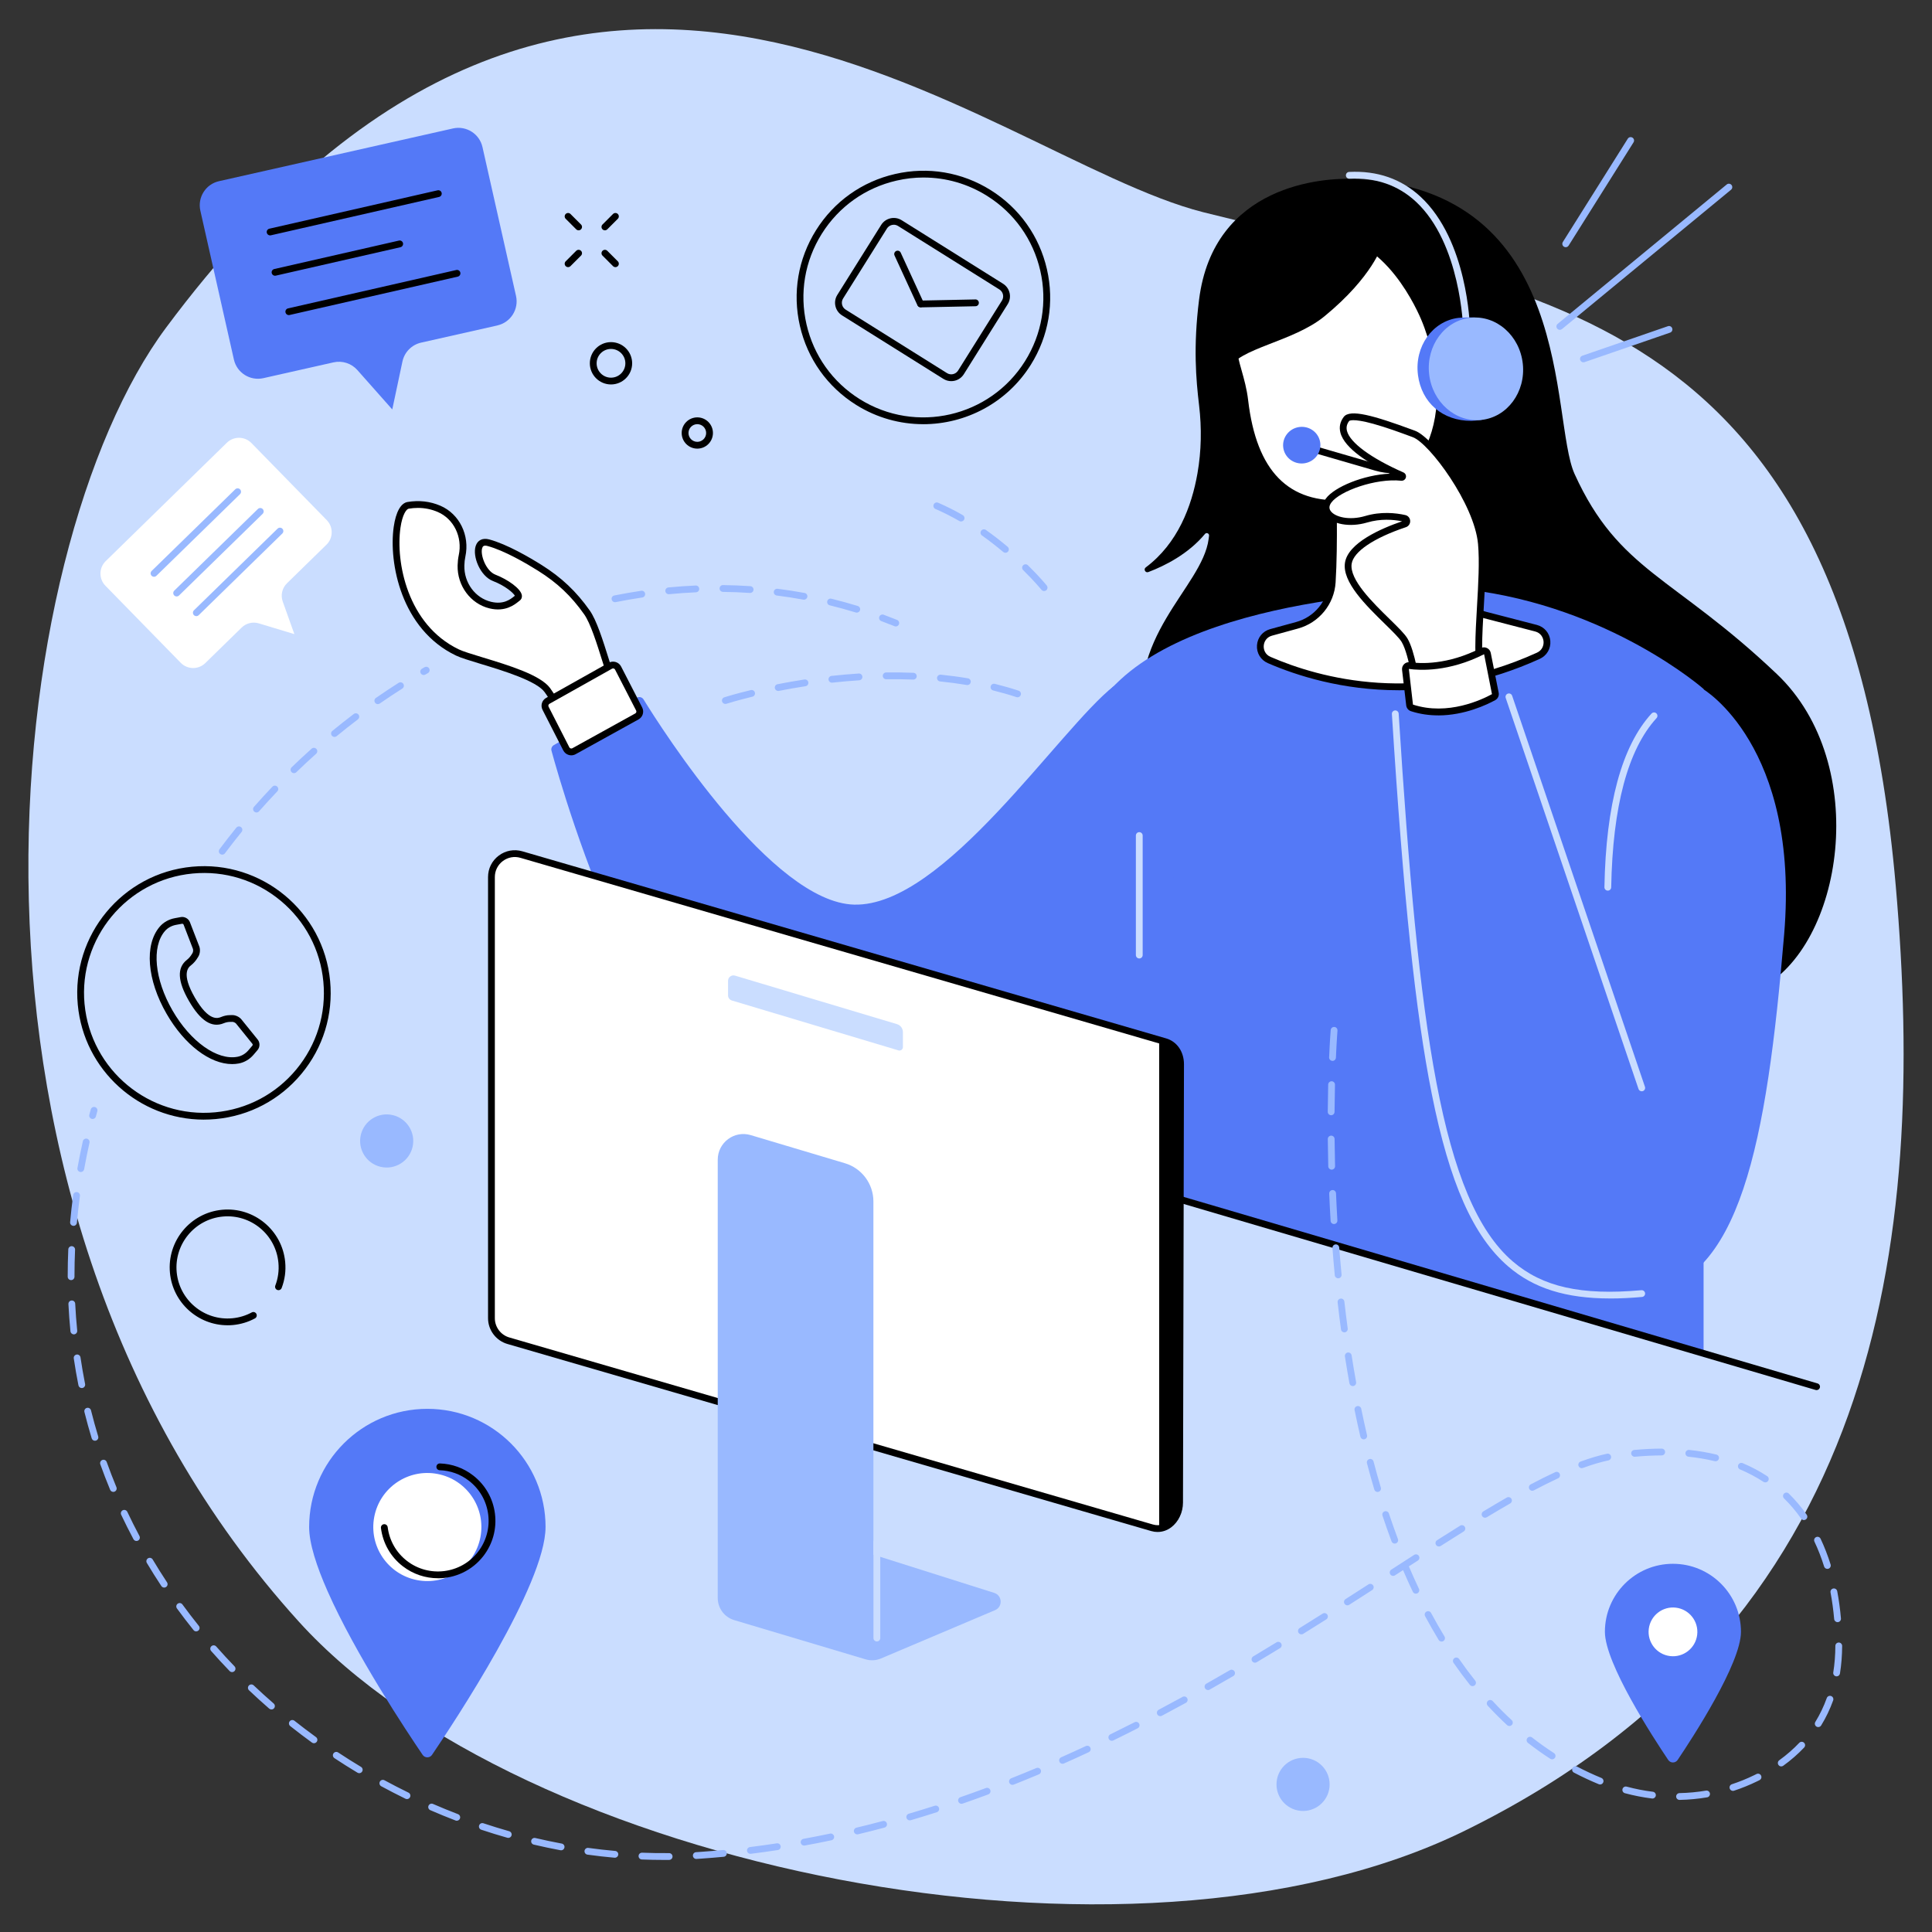 <svg xmlns="http://www.w3.org/2000/svg" id="a" viewBox="0 0 1080 1080"><rect x="0" y="0" width="1080" height="1080" fill="#333333" stroke="none"/><defs><style>.c{fill:#99b9ff;}.c,.d,.e,.f,.g{stroke-width:0px;}.d{fill:#000;}.e{fill:#caddff;}.f{fill:#5479f7;}.g{fill:#fff;}</style></defs><g id="b"><path class="e" d="M818.83,1023.39c-187.16,91.86-527.83,19.88-651.73-116.82C-44.84,672.73,1.21,306.34,92.76,183.26c232.94-313.18,457.8-95.52,579.86-64.63,180.07,45.57,358.33,46.55,387.13,376.7,17.35,198.85-7.98,413.71-240.92,528.05Z"></path><path class="d" d="M993.22,376.75c-57.74-54.86-88.26-57.33-113.01-111.77-13.91-30.6,1.24-160.03-123.74-164.98-16.12-.64-78.09,2.75-86.2,67.64-3.27,26.15-1.71,44.33.03,58.99,1.5,12.64,1.28,25.44-.91,37.97-3.23,18.47-11.04,39.22-28.91,52.59-1.39,1.04-.19,3.21,1.43,2.6,9.28-3.52,22.34-10.08,31.68-21.31.83-1,2.44-.29,2.28.99-.07.6-.15,1.2-.23,1.81-3.6,27.43-47.84,54.86-35.47,108.06,12.37,53.21,296.14,167.04,343.16,143.53,47.02-23.51,63.09-125.58,9.9-176.12Z"></path><path class="f" d="M952.31,385.12s-52.4-46.11-132.05-55.55c0,0-138.34-1.05-193.88,50.3-55.55,51.35-89.08,166.63-85.94,252.57l411.87,124.71v-372.05Z"></path><path class="f" d="M783.06,398.22s33.01,8.38,57.12-9.43l64.98,192.84s-31.99-182.48,46.61-196.62c0,0,54.44,31.55,45.58,137.35-9.75,116.3-24.59,196.04-79.61,200.76-55.02,4.72-120-16.24-134.67-324.89Z"></path><path class="f" d="M309.6,416.51l46.38-26.48c1.31-.75,2.98-.33,3.77.96,10.05,16.31,71.82,113.49,117.71,114.7,50.09,1.32,114.44-98.01,145.27-122.24l41.03,132.29s-77.4,108.81-217.39,114.14c-77.76,2.96-132.05-188.05-138.08-210.21-.34-1.23.21-2.53,1.32-3.16Z"></path><path class="e" d="M900.14,725.85c-24.88,0-42.85-5.71-56.97-17.84-19.63-16.85-32.82-46.58-42.78-96.4-9.15-45.78-15.82-109.32-22.31-212.47-.07-1.05.73-1.95,1.78-2.01,1.03-.06,1.95.73,2.01,1.78,11.09,176.32,24,272.1,63.77,306.23,16.66,14.3,38.16,19.11,71.92,16.09,1.02-.09,1.97.68,2.06,1.72.09,1.04-.68,1.97-1.72,2.06-6.28.56-12.19.85-17.75.85Z"></path><path class="e" d="M917.74,610.04c-.79,0-1.53-.5-1.8-1.29l-74.24-218.6c-.34-.99.19-2.07,1.19-2.41.99-.34,2.07.19,2.41,1.19l74.24,218.6c.34.99-.19,2.07-1.19,2.41-.2.07-.41.1-.61.1Z"></path><path class="e" d="M898.78,497.87s-.02,0-.04,0c-1.05-.02-1.88-.88-1.86-1.93.84-46.23,9.71-78.89,26.34-97.07.71-.77,1.91-.83,2.68-.12.77.71.83,1.91.12,2.68-15.99,17.48-24.52,49.3-25.35,94.58-.02,1.04-.87,1.86-1.9,1.86Z"></path><path class="e" d="M636.86,535.79c-1.05,0-1.9-.85-1.9-1.9v-66.82c0-1.05.85-1.9,1.9-1.9s1.9.85,1.9,1.9v66.82c0,1.05-.85,1.9-1.9,1.9Z"></path><path class="g" d="M744.92,264.98s1.31,36.28-.2,60.48c-.71,11.4-8.65,21.06-19.67,24.08l-14.49,3.97c-7.47,2.05-8.2,12.34-1.1,15.42,28.01,12.16,84.3,27.71,150.46-2.35,7.06-3.21,6.23-13.48-1.28-15.42l-28.53-7.4c-10.6-2.75-18.47-11.67-19.87-22.53l-10.88-84.31-54.44,28.05Z"></path><path class="d" d="M781.88,385.85c-31.52,0-57.11-8.19-73.17-15.17-3.98-1.73-6.36-5.65-6.05-9.98.31-4.33,3.21-7.87,7.4-9.02l14.49-3.97c10.27-2.82,17.62-11.81,18.28-22.37,1.49-23.83.21-59.93.2-60.29l-.04-1.2,57.92-29.84,11.22,86.99c1.31,10.15,8.56,18.37,18.46,20.94l28.53,7.4c4.19,1.09,7.14,4.57,7.51,8.88.38,4.34-1.95,8.31-5.93,10.11-28.58,12.98-55.35,17.53-78.83,17.53ZM746.86,266.12c.21,6.51,1.1,37.93-.25,59.46-.76,12.18-9.23,22.55-21.06,25.79l-14.49,3.97c-3.17.87-4.47,3.48-4.62,5.63-.15,2.15.76,4.91,3.78,6.22,27.45,11.92,83.3,27.48,148.92-2.33,3.02-1.37,3.9-4.17,3.71-6.33-.19-2.13-1.51-4.7-4.68-5.53l-28.53-7.4c-11.42-2.96-19.77-12.43-21.28-24.13l-10.53-81.62-50.97,26.26Z"></path><path class="g" d="M706.76,147c-11.5,12.17-17.46,28.54-17.42,45.28.02,9.51,4.99,18.7,6.51,31.66,3.92,33.41,18.08,60.1,56.75,57.47,0,0,46.43-2.52,52.1-52.31,0,0,2.72-25.09-8.62-51.56-7.62-17.77-29.19-53.69-62.59-46.12-11.48,2.6-20.21,8.7-26.72,15.59Z"></path><path class="d" d="M747.47,283.49c-30.89,0-48.9-19.93-53.52-59.33-.7-5.97-2.13-11.06-3.52-15.98-1.54-5.46-2.99-10.62-3-15.9-.04-17.76,6.33-34.31,17.94-46.59,7.87-8.33,17.19-13.76,27.68-16.13,38.63-8.75,60.72,37.81,64.76,47.23,11.41,26.62,8.88,51.47,8.77,52.52-5.79,50.8-53.4,53.97-53.89,54-1.78.12-3.52.18-5.22.18ZM708.13,148.31c-10.94,11.57-16.94,27.19-16.9,43.97.01,4.76,1.33,9.45,2.86,14.88,1.36,4.83,2.9,10.29,3.63,16.56,4.66,39.73,22.56,57.98,54.73,55.8,1.85-.1,44.92-3.07,50.34-50.63.02-.23,2.52-24.93-8.48-50.6-3.83-8.94-24.74-53.09-60.43-45.02-9.74,2.21-18.41,7.27-25.76,15.04Z"></path><path class="d" d="M772.55,137.09s-4.95,17.37-32.14,39.7c-17.65,14.5-48.38,17.8-53.57,29.62,0,0-18.91-71.85,42.23-80.04,61.13-8.19,43.49,10.71,43.49,10.71Z"></path><path class="d" d="M1015.49,777.08c-.18,0-.36-.03-.54-.08l-369.97-108.89c-1.01-.3-1.58-1.35-1.29-2.36.3-1.01,1.36-1.58,2.36-1.29l369.97,108.89c1.01.3,1.58,1.35,1.29,2.36-.24.83-1,1.36-1.82,1.36Z"></path><path class="g" d="M346.73,392.29c-6.41-13.92-12.12-40.78-18.63-50-6.51-9.23-14.16-17.23-26.33-24.87-6.24-3.92-19-11.44-28.78-14.05-9.78-2.62-5.5,16.26,3.27,19.64,8.77,3.38,15.52,9.56,13.12,11.22-1.67,1.15-6.31,6.17-15.26,4.03-10.03-2.41-16.67-11.85-16.42-22.16.04-1.78.22-3.6.6-5.36,2.31-10.76-2.75-21.95-12.86-26.29-4.78-2.06-10.53-3.09-17.28-1.97-10.69,1.77-13.25,62.62,27.51,82.23,8.44,4.06,43.17,11.2,50.32,21.06,7.15,9.86,12.29,23.78,12.29,23.78l28.45-17.26Z"></path><path class="d" d="M317.29,412.37l-.8-2.16c-.05-.14-5.14-13.8-12.05-23.32-4.59-6.32-23.33-12.01-35.73-15.77-6.23-1.89-11.16-3.39-13.87-4.69-30.7-14.76-37.6-51.93-34.75-71.9,1.19-8.34,3.95-13.29,7.75-13.92,6.45-1.07,12.62-.36,18.34,2.1,10.65,4.58,16.52,16.54,13.96,28.44-.33,1.52-.52,3.21-.56,5.01-.23,9.61,6.06,18.13,14.96,20.26,6.95,1.67,10.81-1.42,12.88-3.08.14-.12.28-.22.4-.32-.82-1.53-5.26-5.53-12.27-8.23-7.06-2.72-11.56-13.69-9.64-19.59,1.06-3.27,3.89-4.63,7.55-3.66,9.92,2.65,22.61,10.09,29.29,14.28,11.12,6.98,19.4,14.8,26.87,25.38,3.89,5.51,7.3,16.38,10.91,27.89,2.55,8.14,5.19,16.55,7.89,22.41l.71,1.54-31.87,19.33ZM233.58,283.93c-1.68,0-3.39.14-5.12.43-1.27.21-3.54,3.23-4.61,10.71-2.7,18.9,3.76,54.05,32.63,67.94,2.45,1.18,7.49,2.71,13.33,4.48,14.42,4.38,32.37,9.82,37.71,17.18,5.62,7.75,9.95,17.76,11.7,22.1l25.09-15.22c-2.55-5.93-5-13.74-7.38-21.32-3.36-10.72-6.84-21.81-10.39-26.84-7.26-10.28-14.97-17.57-25.78-24.35-6.5-4.08-18.81-11.3-28.26-13.83-2.19-.59-2.67.29-2.95,1.16-1.22,3.73,2.11,12.83,7.39,14.87,6.76,2.61,14.34,7.8,14.8,11.65.14,1.18-.33,2.24-1.28,2.9-.18.12-.39.29-.64.5-2.21,1.77-7.39,5.91-16.14,3.81-10.63-2.55-18.15-12.67-17.87-24.05.05-2.04.27-3.96.64-5.71,2.18-10.13-2.77-20.28-11.75-24.15-3.52-1.51-7.24-2.27-11.11-2.27Z"></path><path class="g" d="M306.23,391.78l34.96-19.62c1.55-.87,3.51-.28,4.32,1.3l11.77,22.87c.77,1.51.21,3.35-1.27,4.17l-35.14,19.44c-1.55.86-3.5.26-4.3-1.32l-11.59-22.69c-.77-1.5-.21-3.33,1.26-4.16Z"></path><path class="d" d="M319.36,422.23c-.49,0-.99-.07-1.48-.22-1.32-.4-2.38-1.3-3.01-2.52l-11.59-22.69c-1.23-2.42-.35-5.35,2.02-6.68l34.96-19.62c1.2-.68,2.59-.83,3.91-.43,1.32.4,2.39,1.29,3.03,2.52l11.77,22.87c1.25,2.43.36,5.38-2.04,6.7l-35.14,19.44c-.76.42-1.59.63-2.43.63ZM342.72,373.65c-.21,0-.41.05-.6.16l-34.96,19.62c-.58.33-.8,1.04-.49,1.63l11.59,22.69c.15.3.41.52.74.62.32.1.66.06.96-.1l35.14-19.44c.59-.32.81-1.05.5-1.64l-11.77-22.87c-.15-.3-.42-.52-.74-.62-.12-.04-.24-.05-.36-.05Z"></path><path class="d" d="M779.69,264.63c-3.66,0-7.38-.51-11.06-1.58l-37.58-10.9,1.06-3.65,37.58,10.9c16.77,4.86,34.44-3.02,42.01-18.76l7.67-15.93,3.42,1.65-7.67,15.93c-6.72,13.96-20.61,22.34-35.43,22.34Z"></path><path class="e" d="M819.81,185.62c-1.03,0-1.87-.82-1.9-1.86,0-.47-1.32-47.65-26.36-70.97-9.97-9.28-22.49-13.62-37.19-12.89-1.08.07-1.94-.76-1.99-1.8-.05-1.05.76-1.94,1.8-1.99,15.78-.79,29.23,3.9,39.98,13.91,26.22,24.42,27.51,71.66,27.56,73.66.02,1.05-.81,1.92-1.86,1.94-.01,0-.03,0-.04,0Z"></path><path class="f" d="M717.34,250.16c-.71-5.61,3.35-10.75,9.06-11.47,5.71-.72,10.92,3.24,11.63,8.85.71,5.61-3.35,10.75-9.06,11.47-5.71.72-10.92-3.24-11.63-8.85Z"></path><path class="f" d="M792.64,209.51c-1.99-15.74,8.09-29.98,22.52-31.8,1.58-.2,7.45-.35,8.99-.25,12.52.84,18.97,11.42,20.74,25.44,1.91,15.11-3.85,29.23-17.36,31.92-.56.11-4.56.43-5.14.43-15.81.05-27.77-10-29.76-25.74Z"></path><ellipse class="c" cx="825.07" cy="206.2" rx="26.34" ry="28.72" transform="translate(-17.22 88.68) rotate(-6.09)"></ellipse><path class="g" d="M752.67,234.21c3.43-4.52,27.77,4.72,37.73,8.38,9.96,3.67,35.63,38.25,37.73,61.31,2.1,23.06-4.72,61.83.52,75.46,0,0-12.58,11.53-36.16,8.38,0,0-2.62-22.01-7.34-29.87-4.72-7.86-33.54-28.82-31.44-42.97,1.59-10.73,21.88-18.75,31.58-22,1.56-.52,1.46-2.78-.15-3.14-4.97-1.12-12.94-2.02-21.48.51-14.15,4.19-26.72-2.62-20.96-10.48,5.17-7.05,25.96-14.53,40.77-12.96.61.06.83-.76.27-1-11.53-5.08-40.38-19.38-31.09-31.63Z"></path><path class="d" d="M800.57,390.19c-2.61,0-5.39-.17-8.33-.57l-1.46-.19-.17-1.46c-.03-.22-2.63-21.69-7.08-29.12-1.33-2.22-5.05-5.86-9.36-10.08-10.66-10.43-23.92-23.41-22.33-34.15,1.66-11.17,20.3-19.23,31.94-23.21-4.91-.99-12.01-1.56-19.56.68-9.65,2.86-19.74,1.03-23.47-4.26-1.95-2.78-1.8-6.12.44-9.16,4.72-6.44,21.12-13.25,35.76-13.9-11.22-5.47-25.33-13.96-27.65-22.91-.81-3.14-.19-6.1,1.86-8.8,3.46-4.57,16.8-.78,38.65,7.29l1.25.46c10.25,3.78,36.78,38.95,38.96,62.92.91,10.06.16,23-.57,35.51-.92,15.76-1.87,32.05.97,39.43l.46,1.21-.95.87c-.47.43-10.54,9.43-29.36,9.43ZM794.19,386.04c18.05,1.97,29.07-4.97,32.23-7.32-2.58-8.47-1.7-23.66-.77-39.69.72-12.38,1.47-25.17.58-34.95-2.03-22.31-27.17-56.26-36.49-59.7l-1.25-.46c-5.39-1.99-13.52-5-20.83-7.01-11.98-3.3-13.47-1.57-13.48-1.55-1.33,1.75-1.72,3.57-1.21,5.55,1.7,6.57,13.49,15.24,31.55,23.19,1.11.49,1.68,1.68,1.37,2.84-.31,1.16-1.41,1.91-2.61,1.79-14.12-1.5-34.29,5.72-39.04,12.19-1.28,1.74-1.41,3.29-.39,4.73,2.38,3.39,10.44,5.43,19.28,2.81,8.84-2.62,17.08-1.74,22.43-.54,1.56.35,2.66,1.66,2.74,3.25.08,1.61-.89,3.03-2.41,3.54-17.97,6.01-29.3,13.67-30.31,20.48-1.31,8.82,11.72,21.57,21.23,30.88,4.68,4.58,8.38,8.2,9.96,10.84,4.19,6.99,6.72,23.98,7.4,29.14Z"></path><path class="g" d="M787.88,372.07c5.94.83,21.71,1.68,40.78-8.1,1.16-.6,2.57.1,2.82,1.38l4.43,22.24c.17.85-.22,1.7-.98,2.12-5.14,2.83-25.25,12.66-45.62,6.06-.73-.24-1.25-.89-1.34-1.66l-2.32-19.84c-.15-1.29.95-2.37,2.23-2.19Z"></path><path class="d" d="M803.93,399.9c-4.9,0-10.04-.66-15.21-2.34-1.43-.46-2.46-1.74-2.64-3.24l-2.32-19.84c-.14-1.2.28-2.38,1.14-3.22.86-.84,2.04-1.23,3.24-1.06,5.73.8,21.06,1.63,39.65-7.91,1.09-.56,2.34-.57,3.43-.04,1.11.53,1.88,1.53,2.12,2.74l4.43,22.24c.33,1.67-.44,3.33-1.92,4.15-4.34,2.39-17,8.54-31.91,8.54ZM787.6,373.94s-.03,0-.04.02l2.3,19.91c19.5,6.39,38.73-2.86,44.16-5.84l-4.4-22.32c-19.65,9.97-35.92,9.08-42,8.23,0,0-.01,0-.02,0Z"></path><path class="d" d="M516.07,237.12c-12.84,0-25.83-3.48-37.49-10.79-16.04-10.05-27.2-25.73-31.43-44.17-4.24-18.44-1.04-37.43,9.01-53.46,10.05-16.04,25.73-27.2,44.18-31.43,18.44-4.24,37.43-1.03,53.46,9.01,16.04,10.05,27.2,25.73,31.43,44.18,4.24,18.44,1.04,37.43-9.01,53.46-13.43,21.44-36.54,33.21-60.15,33.21ZM516.31,99.23c-5.04,0-10.11.57-15.13,1.73-17.45,4.01-32.3,14.57-41.81,29.75-9.51,15.18-12.54,33.14-8.53,50.6,4.01,17.45,14.57,32.3,29.75,41.81,31.33,19.62,72.78,10.11,92.4-21.22,9.51-15.18,12.54-33.14,8.53-50.6-4.01-17.45-14.57-32.3-29.75-41.81-10.8-6.77-23.02-10.25-35.46-10.25ZM457.76,129.7h.01-.01Z"></path><path class="d" d="M531.75,213.06c-1.54,0-3.06-.43-4.4-1.27l-56.65-35.49c-1.88-1.18-3.19-3.02-3.69-5.18-.5-2.16-.12-4.39,1.06-6.27l24.51-39.12c2.43-3.88,7.57-5.06,11.45-2.63l56.65,35.49c1.88,1.18,3.19,3.02,3.69,5.18.5,2.16.12,4.39-1.06,6.27l-24.51,39.12c-1.18,1.88-3.02,3.19-5.18,3.69-.62.14-1.25.21-1.88.21ZM499.63,125.63c-.34,0-.68.04-1.02.12-1.17.27-2.17.98-2.81,2l-24.51,39.12c-.64,1.02-.84,2.23-.57,3.4.27,1.17.98,2.17,2,2.81l56.65,35.49c1.02.64,2.23.84,3.4.57,1.17-.27,2.17-.98,2.81-2l24.51-39.12c.64-1.02.84-2.23.57-3.4-.27-1.17-.98-2.17-2-2.81l-56.65-35.49c-.73-.45-1.55-.69-2.39-.69Z"></path><path class="d" d="M514.56,171.73c-.72,0-1.41-.41-1.73-1.11l-12.78-27.8c-.44-.95-.02-2.08.93-2.52.96-.44,2.08-.02,2.52.93l12.78,27.8c.44.95.02,2.08-.93,2.52-.26.12-.53.17-.79.17Z"></path><path class="d" d="M514.71,171.82c-1.03,0-1.88-.82-1.9-1.86-.02-1.05.81-1.92,1.86-1.94l30.58-.63c1.03-.06,1.92.81,1.94,1.86.02,1.05-.81,1.92-1.86,1.94l-30.58.63s-.03,0-.04,0Z"></path><path class="f" d="M278.04,181.93l-42.63,9.6c-5.25,1.18-9.34,5.32-10.45,10.59l-5.68,26.76-19.5-22.01c-3.33-3.76-8.45-5.41-13.35-4.31l-39.2,8.83c-7.43,1.67-14.81-2.99-16.48-10.42l-18.75-83.21c-1.67-7.43,2.99-14.81,10.42-16.48l130.81-29.48c7.43-1.67,14.81,2.99,16.48,10.42l18.75,83.21c1.67,7.43-2.99,14.81-10.42,16.48Z"></path><path class="d" d="M150.99,131.59c-.87,0-1.65-.6-1.85-1.48-.23-1.02.41-2.04,1.43-2.27l94.04-21.45c1.02-.24,2.04.41,2.27,1.43.23,1.02-.41,2.04-1.43,2.27l-94.04,21.45c-.14.03-.28.05-.42.05Z"></path><path class="d" d="M153.74,154.14c-.87,0-1.65-.6-1.85-1.48-.23-1.02.41-2.04,1.43-2.27l69.69-15.9c1.02-.24,2.04.41,2.27,1.43.23,1.02-.41,2.04-1.43,2.27l-69.69,15.9c-.14.03-.28.05-.42.05Z"></path><path class="d" d="M161.44,176.14c-.87,0-1.65-.6-1.85-1.48-.23-1.02.41-2.04,1.43-2.27l94.04-21.45c1.02-.24,2.04.41,2.27,1.43.23,1.02-.41,2.04-1.43,2.27l-94.04,21.45c-.14.03-.28.05-.42.05Z"></path><path class="g" d="M182.48,304.5l-22.06,21.56c-2.72,2.66-3.64,6.65-2.36,10.23l6.5,18.19-19.87-6.01c-3.4-1.03-7.08-.12-9.62,2.36l-20.29,19.83c-3.84,3.76-10.01,3.69-13.76-.16l-42.09-43.07c-3.76-3.84-3.69-10.01.16-13.76l67.71-66.16c3.84-3.76,10.01-3.69,13.76.16l42.09,43.07c3.76,3.84,3.69,10.01-.16,13.76Z"></path><path class="c" d="M86.1,322.42c-.49,0-.99-.19-1.36-.57-.73-.75-.72-1.95.03-2.69l46.74-45.64c.75-.73,1.95-.72,2.69.03.73.75.72,1.95-.03,2.69l-46.74,45.64c-.37.36-.85.54-1.33.54Z"></path><path class="c" d="M98.75,333.42c-.49,0-.99-.19-1.36-.57-.73-.75-.72-1.95.03-2.69l46.74-45.64c.75-.73,1.95-.72,2.69.03.73.75.72,1.95-.03,2.69l-46.74,45.64c-.37.36-.85.54-1.33.54Z"></path><path class="c" d="M109.75,344.42c-.49,0-.99-.19-1.36-.57-.73-.75-.72-1.95.03-2.69l46.74-45.64c.75-.73,1.95-.72,2.69.03.73.75.72,1.95-.03,2.69l-46.74,45.64c-.37.36-.85.54-1.33.54Z"></path><path class="d" d="M113.96,625.88c-36.1,0-67.04-27.57-70.48-64.23-3.65-38.89,25.02-73.5,63.91-77.15,38.89-3.64,73.5,25.02,77.15,63.91,1.77,18.84-3.91,37.24-15.98,51.81-12.07,14.57-29.1,23.57-47.93,25.34-2.24.21-4.47.31-6.67.31ZM47.27,561.3c3.45,36.81,36.21,63.94,73.01,60.49,17.83-1.67,33.94-10.19,45.36-23.98,11.42-13.79,16.8-31.2,15.12-49.03-1.67-17.83-10.19-33.94-23.98-45.36-13.79-11.42-31.2-16.8-49.03-15.12-36.81,3.45-63.94,36.2-60.49,73.01Z"></path><path class="d" d="M129.74,594.83c-12.35,0-26.6-10.76-36.59-28.06-10.99-19.02-12.54-38.61-3.87-48.74,2.11-2.46,5.1-4.15,8.44-4.76l3.37-.62c2.08-.38,4.31.86,5.07,2.84l5.24,13.57c.64,1.67.43,4.07-.49,5.6l-.34.57c-1.06,1.77-2.32,3.23-3.75,4.34-1.42,1.11-5.75,4.49,2.1,18.09,7.87,13.64,12.99,11.54,14.67,10.85,1.61-.66,3.19-1.01,4.71-1.04l1.54-.03c1.83-.03,3.97,1,5.09,2.38l9.14,11.32c1.33,1.64,1.3,4.19-.07,5.81l-2.28,2.68c-2.15,2.53-5.06,4.25-8.2,4.85-1.23.24-2.5.35-3.78.35ZM101.88,516.38s-.06,0-.09,0l-3.38.62c-2.49.46-4.7,1.7-6.25,3.5-7.51,8.77-5.75,27.01,4.27,44.37,10.05,17.41,25.01,28.05,36.36,25.87,2.29-.44,4.43-1.71,6.03-3.58l2.28-2.68c.19-.22.2-.73.01-.95l-9.14-11.33c-.4-.49-1.42-.99-2.08-.97l-1.53.03c-1.04.02-2.16.27-3.33.75-6.64,2.73-12.98-1.35-19.4-12.46-6.39-11.07-6.77-18.59-1.15-22.98,1.06-.82,2.01-1.94,2.83-3.3l.34-.57c.32-.54.42-1.69.2-2.28l-5.23-13.57c-.1-.25-.47-.48-.75-.48Z"></path><path class="g" d="M644.05,854.05l-359.9-104.59c-5.59-1.62-9.43-6.74-9.43-12.56v-246.63c0-8.71,8.36-14.99,16.73-12.56l359.9,104.59c5.59,1.62,8.6,6.82,8.6,12.64l-.55,245c0,8.71-6.99,16.54-15.35,14.11Z"></path><path class="d" d="M647.13,856.39c-1.19,0-2.4-.17-3.61-.52l-359.9-104.59c-6.36-1.85-10.8-7.76-10.8-14.38v-246.63c0-4.76,2.18-9.12,5.99-11.98,3.8-2.86,8.61-3.73,13.17-2.41l359.9,104.59c6.06,1.76,9.97,7.44,9.97,14.46l-.55,245c0,5.5-2.52,10.81-6.58,13.85-2.29,1.72-4.9,2.6-7.6,2.6ZM644.58,852.22c3.52,1.02,6.22-.23,7.86-1.47,3.12-2.34,5.06-6.49,5.06-10.82l.55-245c0-5.37-2.77-9.51-7.23-10.81l-359.9-104.59c-3.41-.99-6.99-.34-9.83,1.8-2.84,2.13-4.47,5.39-4.47,8.94v246.63c0,4.94,3.31,9.36,8.06,10.74l359.9,104.59Z"></path><path class="d" d="M651.35,582.3l-3.36-.98v273.15c6.86-.14,12.79-5.65,12.79-12.99v-246.63c0-5.82-3.84-10.94-9.43-12.56Z"></path><path class="c" d="M488.24,869.07v-197.45c0-9.85-6.47-18.54-15.91-21.36l-52.66-15.72c-9.2-2.75-18.45,4.15-18.45,13.75v245.02c0,5.69,3.74,10.71,9.19,12.34l73.4,21.91c2.87.86,5.95.69,8.7-.48l63.73-26.99c4.4-1.86,4.1-8.2-.45-9.65l-67.54-21.37Z"></path><path class="e" d="M502.26,587.18l-93.15-27.9c-1.26-.38-2.13-1.54-2.13-2.86v-8.13c0-2.04,1.96-3.5,3.91-2.91l90.53,27.12c1.97.59,3.31,2.4,3.31,4.45v8.39c0,1.29-1.24,2.21-2.48,1.84Z"></path><path class="e" d="M490.17,917.59c-1.05,0-1.9-.85-1.9-1.9v-53.62c0-1.05.85-1.9,1.9-1.9s1.9.85,1.9,1.9v53.62c0,1.05-.85,1.9-1.9,1.9Z"></path><path class="f" d="M304.96,853.63c0,32.12-51.2,109.32-63.46,127.35-1.26,1.85-3.98,1.85-5.24,0-8.79-12.92-37.52-56.15-53.13-91.46-6.19-14.01-10.32-26.77-10.32-35.89,0-36.49,29.58-66.08,66.08-66.08s66.08,29.58,66.08,66.08Z"></path><circle class="g" cx="238.89" cy="853.63" r="30.21" transform="translate(-644.52 926.78) rotate(-79.1)"></circle><path class="d" d="M244.78,882.24c-6.88,0-13.81-2.2-19.66-6.73-6.78-5.26-11.1-12.84-12.17-21.35-.13-1.04.61-1.99,1.65-2.12,1.03-.13,1.99.61,2.12,1.65.95,7.5,4.76,14.19,10.73,18.83,12.33,9.57,30.16,7.33,39.73-5,4.64-5.97,6.67-13.4,5.73-20.9-.95-7.5-4.76-14.19-10.73-18.83-4.75-3.68-10.42-5.74-16.4-5.93-1.05-.03-1.87-.91-1.83-1.96.03-1.05.9-1.86,1.96-1.83,6.79.22,13.22,2.55,18.6,6.73,6.78,5.26,11.1,12.84,12.17,21.35,1.07,8.51-1.23,16.93-6.49,23.71-6.32,8.14-15.81,12.41-25.4,12.41Z"></path><path class="c" d="M875.25,138.19c-.35,0-.69-.09-1.01-.29-.89-.56-1.16-1.73-.6-2.62l36.3-57.74c.56-.89,1.73-1.15,2.62-.6.89.56,1.16,1.73.6,2.62l-36.3,57.74c-.36.57-.98.89-1.61.89Z"></path><path class="c" d="M871.96,184.39c-.55,0-1.09-.24-1.47-.69-.67-.81-.55-2.01.26-2.67l94.5-77.9c.81-.67,2.01-.55,2.67.26.67.81.55,2.01-.26,2.67l-94.5,77.9c-.35.29-.78.43-1.21.43Z"></path><path class="c" d="M885.15,202.54c-.79,0-1.52-.49-1.8-1.28-.34-.99.18-2.07,1.18-2.41l47.84-16.5c.99-.35,2.07.18,2.41,1.18.34.99-.18,2.07-1.18,2.41l-47.84,16.5c-.21.07-.41.1-.62.1Z"></path><path class="d" d="M341.55,214.91c-6.52,0-11.83-5.31-11.83-11.83s5.3-11.83,11.83-11.83,11.83,5.31,11.83,11.83-5.31,11.83-11.83,11.83ZM341.55,195.06c-4.43,0-8.03,3.6-8.03,8.03s3.6,8.03,8.03,8.03,8.03-3.6,8.03-8.03-3.6-8.03-8.03-8.03Z"></path><path class="d" d="M389.8,250.79c-4.82,0-8.74-3.92-8.74-8.74s3.92-8.74,8.74-8.74,8.74,3.92,8.74,8.74-3.92,8.74-8.74,8.74ZM389.8,237.11c-2.72,0-4.94,2.22-4.94,4.94s2.22,4.94,4.94,4.94,4.94-2.22,4.94-4.94-2.22-4.94-4.94-4.94Z"></path><path class="d" d="M127.19,740.83c-16.49,0-30.62-12.59-32.19-29.33-1.67-17.76,11.43-33.57,29.19-35.23,17.77-1.66,33.57,11.43,35.23,29.19.47,4.99-.19,9.88-1.97,14.53-.37.98-1.47,1.47-2.45,1.1-.98-.37-1.47-1.47-1.1-2.45,1.56-4.1,2.15-8.42,1.73-12.82-1.47-15.68-15.43-27.23-31.1-25.76-15.68,1.47-27.23,15.42-25.76,31.1,1.47,15.68,15.43,27.24,31.1,25.76,3.84-.36,7.49-1.46,10.86-3.27.92-.5,2.07-.15,2.57.77.5.92.15,2.08-.77,2.57-3.81,2.05-7.95,3.3-12.3,3.71-1.02.1-2.04.14-3.05.14Z"></path><circle class="c" cx="216.16" cy="637.83" r="14.85" transform="translate(-454.27 701.67) rotate(-76.72)"></circle><circle class="c" cx="728.42" cy="997.49" r="14.85"></circle><path class="d" d="M323.44,128.75c-.49,0-.97-.19-1.34-.56l-5.88-5.88c-.74-.74-.74-1.94,0-2.69.74-.74,1.94-.74,2.69,0l5.88,5.88c.74.74.74,1.94,0,2.69-.37.37-.86.56-1.34.56Z"></path><path class="d" d="M344.02,149.33c-.49,0-.97-.19-1.34-.56l-5.88-5.88c-.74-.74-.74-1.94,0-2.69.74-.74,1.94-.74,2.69,0l5.88,5.88c.74.74.74,1.94,0,2.69-.37.37-.86.56-1.34.56Z"></path><path class="d" d="M317.56,149.33c-.49,0-.97-.19-1.34-.56-.74-.74-.74-1.94,0-2.69l5.88-5.88c.74-.74,1.94-.74,2.69,0,.74.74.74,1.94,0,2.69l-5.88,5.88c-.37.37-.86.56-1.34.56Z"></path><path class="d" d="M338.14,128.75c-.49,0-.97-.19-1.34-.56-.74-.74-.74-1.94,0-2.69l5.88-5.88c.74-.74,1.94-.74,2.69,0,.74.74.74,1.94,0,2.69l-5.88,5.88c-.37.37-.86.56-1.34.56Z"></path><path class="c" d="M500.75,350.19c-.24,0-.48-.04-.71-.14-2.45-.98-4.93-1.94-7.38-2.85-.98-.36-1.49-1.46-1.12-2.44.36-.98,1.46-1.48,2.44-1.12,2.48.92,5,1.89,7.48,2.89.97.39,1.44,1.5,1.05,2.47-.3.74-1.01,1.19-1.76,1.19ZM478.93,342.46c-.18,0-.37-.03-.56-.08-4.79-1.47-9.68-2.82-14.54-4.01-1.02-.25-1.64-1.28-1.39-2.3.25-1.02,1.28-1.64,2.3-1.39,4.93,1.21,9.89,2.58,14.75,4.07,1,.31,1.57,1.37,1.26,2.37-.25.82-1,1.34-1.81,1.34ZM343.78,336.63c-.89,0-1.68-.62-1.86-1.53-.21-1.03.46-2.03,1.49-2.23,5.01-1,10.08-1.88,15.06-2.63,1.04-.16,2,.56,2.16,1.6.16,1.04-.56,2-1.6,2.16-4.92.73-9.92,1.61-14.87,2.59-.13.02-.25.04-.37.04ZM449.45,335.24c-.11,0-.23-.01-.35-.03-4.91-.91-9.93-1.68-14.89-2.31-1.04-.13-1.78-1.08-1.65-2.12.13-1.04,1.08-1.78,2.12-1.65,5.04.63,10.12,1.42,15.11,2.34,1.03.19,1.71,1.18,1.52,2.21-.17.91-.97,1.55-1.87,1.55ZM373.82,332.17c-.97,0-1.79-.73-1.89-1.72-.1-1.04.66-1.97,1.71-2.07,5.07-.49,10.21-.85,15.25-1.07,1.06-.05,1.93.77,1.98,1.81.05,1.05-.77,1.93-1.81,1.98-4.98.22-10.04.57-15.05,1.06-.06,0-.12,0-.19,0ZM419.33,331.46s-.09,0-.13,0c-4.97-.34-10.04-.54-15.07-.59-1.05-.01-1.89-.87-1.88-1.92.01-1.05.87-1.92,1.92-1.88,5.09.06,10.24.26,15.28.6,1.05.07,1.84.98,1.77,2.02-.07,1-.9,1.77-1.89,1.77Z"></path><path class="c" d="M124.23,477.76c-.4,0-.8-.12-1.14-.38-.84-.63-1.01-1.82-.38-2.66,3.04-4.06,6.2-8.11,9.39-12.04.66-.81,1.86-.94,2.67-.28.81.66.94,1.86.28,2.67-3.16,3.89-6.29,7.9-9.3,11.92-.37.5-.94.76-1.52.76ZM143.38,454.18c-.45,0-.89-.16-1.25-.47-.79-.69-.86-1.89-.17-2.68,3.35-3.81,6.82-7.6,10.31-11.26.72-.76,1.92-.79,2.68-.06.76.72.79,1.93.06,2.68-3.45,3.62-6.89,7.38-10.21,11.15-.38.43-.9.64-1.43.64ZM164.34,432.19c-.5,0-.99-.19-1.36-.58-.73-.75-.71-1.96.04-2.69,3.64-3.53,7.4-7.03,11.18-10.4.78-.7,1.98-.63,2.68.15.7.78.63,1.98-.15,2.68-3.74,3.34-7.46,6.8-11.06,10.3-.37.36-.85.54-1.32.54ZM186.99,411.94c-.55,0-1.09-.24-1.47-.69-.67-.81-.55-2.01.26-2.67,3.91-3.22,7.95-6.41,11.98-9.46.83-.63,2.03-.47,2.66.37.63.84.47,2.03-.37,2.66-4,3.03-7.99,6.18-11.86,9.37-.35.29-.78.43-1.21.43ZM211.21,393.61c-.6,0-1.19-.28-1.56-.82-.6-.86-.39-2.04.48-2.64,4.17-2.9,8.45-5.74,12.72-8.45.89-.56,2.06-.3,2.62.59.56.89.3,2.06-.59,2.62-4.22,2.68-8.46,5.49-12.59,8.36-.33.23-.71.34-1.08.34ZM236.85,377.34c-.66,0-1.29-.34-1.65-.95-.52-.91-.21-2.07.69-2.59l1.43-.82c.91-.52,2.07-.2,2.59.7.52.91.21,2.07-.7,2.59l-1.42.81c-.3.17-.63.26-.95.26Z"></path><path class="c" d="M371.06,1039.71c-4.06,0-8.18-.08-12.27-.25-1.05-.04-1.86-.93-1.82-1.97.04-1.05.89-1.84,1.97-1.82,5.03.2,10.09.28,15.09.23,1.06,0,1.91.83,1.92,1.88.01,1.05-.83,1.91-1.88,1.92-1,0-2.01.01-3.01.01ZM389.23,1039.16c-1,0-1.83-.78-1.89-1.78-.06-1.05.73-1.95,1.78-2.01.87-.05,1.75-.11,2.62-.17,4.15-.29,8.34-.64,12.46-1.03,1.05-.11,1.97.67,2.07,1.71.1,1.04-.67,1.97-1.71,2.07-4.15.39-8.38.74-12.56,1.03-.88.06-1.77.12-2.65.17-.04,0-.08,0-.12,0ZM343.72,1038.48c-.06,0-.11,0-.17,0-5.03-.45-10.14-1.03-15.17-1.73-1.04-.14-1.76-1.1-1.62-2.14.14-1.04,1.1-1.77,2.14-1.62,4.97.69,10.02,1.26,14.99,1.7,1.04.09,1.82,1.02,1.72,2.06-.09.99-.92,1.73-1.89,1.73ZM419.47,1036.3c-.94,0-1.76-.7-1.88-1.66-.13-1.04.61-1.99,1.65-2.12,4.96-.62,10-1.32,14.99-2.08,1.03-.16,2.01.55,2.16,1.59.16,1.04-.55,2.01-1.59,2.16-5.02.77-10.1,1.48-15.1,2.1-.08,0-.16.01-.24.01ZM313.66,1034.33c-.12,0-.23-.01-.35-.03-4.97-.93-10-1.99-14.93-3.15-1.02-.24-1.65-1.26-1.41-2.28.24-1.02,1.26-1.66,2.28-1.41,4.88,1.15,9.85,2.2,14.76,3.11,1.03.19,1.71,1.18,1.52,2.22-.17.91-.97,1.55-1.86,1.55ZM449.49,1031.69c-.9,0-1.7-.64-1.87-1.56-.19-1.03.5-2.02,1.53-2.21,4.92-.9,9.92-1.88,14.85-2.92,1.02-.22,2.03.44,2.25,1.47.22,1.03-.44,2.03-1.47,2.25-4.96,1.05-9.99,2.04-14.95,2.94-.12.02-.23.03-.34.03ZM284.13,1027.39c-.17,0-.35-.02-.52-.07-4.86-1.38-9.77-2.89-14.58-4.5-1-.33-1.53-1.41-1.2-2.4.33-.99,1.41-1.53,2.4-1.2,4.76,1.59,9.61,3.08,14.42,4.45,1.01.29,1.59,1.34,1.31,2.35-.24.84-1,1.38-1.83,1.38ZM479.21,1025.43c-.86,0-1.64-.59-1.85-1.46-.24-1.02.39-2.04,1.41-2.29,4.86-1.16,9.8-2.41,14.68-3.71,1.01-.27,2.05.33,2.32,1.35.27,1.01-.33,2.05-1.35,2.32-4.91,1.31-9.88,2.57-14.77,3.74-.15.04-.3.05-.44.05ZM255.34,1017.8c-.23,0-.46-.04-.68-.13-4.72-1.81-9.47-3.75-14.13-5.78-.96-.42-1.4-1.54-.98-2.5.42-.96,1.54-1.4,2.5-.98,4.6,2,9.3,3.92,13.97,5.71.98.38,1.47,1.47,1.09,2.45-.29.76-1.01,1.22-1.77,1.22ZM508.56,1017.6c-.82,0-1.58-.54-1.82-1.36-.3-1.01.28-2.06,1.29-2.36,4.8-1.41,9.67-2.91,14.48-4.45,1-.32,2.07.23,2.39,1.23.32,1-.23,2.07-1.23,2.39-4.84,1.55-9.74,3.06-14.57,4.47-.18.05-.36.08-.54.08ZM537.49,1008.34c-.79,0-1.52-.49-1.79-1.28-.34-.99.18-2.07,1.17-2.42,4.71-1.63,9.51-3.35,14.26-5.12.98-.37,2.08.13,2.44,1.12.36.98-.13,2.08-1.12,2.44-4.78,1.78-9.6,3.51-14.34,5.15-.21.07-.42.11-.62.11ZM938.88,1006.16c-1.03,0-1.88-.83-1.9-1.86-.02-1.05.81-1.92,1.86-1.94,4.98-.1,9.97-.57,14.83-1.39,1.02-.18,2.01.52,2.19,1.56.17,1.03-.52,2.01-1.56,2.19-5.05.85-10.23,1.34-15.39,1.44-.01,0-.03,0-.04,0ZM227.51,1005.7c-.28,0-.56-.06-.83-.19-4.54-2.22-9.1-4.57-13.57-6.99-.92-.5-1.26-1.65-.76-2.58.5-.92,1.65-1.26,2.57-.76,4.41,2.4,8.93,4.72,13.42,6.91.94.46,1.33,1.6.87,2.54-.33.67-1.01,1.07-1.71,1.07ZM923.72,1005.38c-.08,0-.16,0-.23-.01-5.09-.63-10.18-1.62-15.16-2.96-1.01-.27-1.61-1.31-1.34-2.33.27-1.01,1.32-1.61,2.33-1.34,4.8,1.29,9.73,2.26,14.64,2.86,1.04.13,1.78,1.08,1.65,2.12-.12.96-.94,1.67-1.88,1.67ZM968.72,1001.11c-.8,0-1.54-.51-1.8-1.31-.33-1,.22-2.07,1.21-2.4,4.26-1.4,8.46-3.1,12.48-5.07.43-.21.85-.42,1.28-.63.93-.47,2.08-.1,2.55.84.47.94.1,2.08-.84,2.55-.44.22-.88.44-1.32.66-4.18,2.04-8.54,3.81-12.96,5.27-.2.06-.4.1-.59.1ZM565.97,997.75c-.76,0-1.47-.45-1.77-1.2-.39-.98.09-2.08,1.07-2.47,4.64-1.84,9.36-3.77,14.03-5.73.97-.4,2.08.05,2.49,1.01.41.97-.05,2.08-1.01,2.49-4.69,1.97-9.44,3.91-14.1,5.76-.23.09-.47.13-.7.13ZM894.46,997.53c-.24,0-.49-.05-.72-.14-4.72-1.95-9.4-4.13-13.9-6.49-.93-.49-1.29-1.64-.8-2.56.49-.93,1.64-1.29,2.56-.8,4.4,2.31,8.97,4.44,13.59,6.34.97.4,1.43,1.51,1.03,2.48-.3.73-1.01,1.18-1.76,1.18ZM200.83,991.22c-.33,0-.67-.09-.98-.27-4.34-2.6-8.68-5.34-12.91-8.14-.87-.58-1.12-1.76-.54-2.63.58-.87,1.76-1.12,2.63-.54,4.18,2.77,8.48,5.48,12.77,8.05.9.54,1.19,1.71.65,2.61-.36.59-.99.92-1.63.92ZM995.73,987.43c-.59,0-1.17-.27-1.54-.79-.61-.85-.42-2.04.43-2.65,4.1-2.96,7.86-6.24,11.17-9.73.72-.76,1.92-.79,2.68-.07.76.72.79,1.92.07,2.68-3.47,3.67-7.41,7.1-11.7,10.2-.34.24-.73.36-1.11.36ZM593.98,985.97c-.73,0-1.42-.42-1.74-1.13-.43-.96,0-2.08.97-2.51,4.55-2.02,9.2-4.14,13.79-6.28.95-.44,2.08-.03,2.52.92.44.95.03,2.08-.92,2.52-4.62,2.16-9.28,4.28-13.86,6.31-.25.11-.51.16-.77.16ZM867.64,983.47c-.35,0-.71-.1-1.03-.3-4.24-2.74-8.44-5.74-12.49-8.89-.83-.65-.97-1.84-.33-2.67.65-.83,1.84-.97,2.67-.33,3.95,3.09,8.06,6.01,12.21,8.7.88.57,1.13,1.75.56,2.63-.36.56-.97.87-1.6.87ZM175.51,974.48c-.39,0-.78-.12-1.11-.36-4.1-2.98-8.19-6.08-12.16-9.23-.82-.65-.96-1.85-.31-2.67.65-.82,1.85-.96,2.67-.31,3.92,3.11,7.97,6.18,12.03,9.13.85.62,1.04,1.8.42,2.65-.37.51-.95.78-1.54.78ZM621.52,973.12c-.7,0-1.38-.39-1.71-1.07-.46-.94-.07-2.08.87-2.54,4.46-2.18,9.03-4.46,13.57-6.77.93-.47,2.08-.1,2.55.83.48.93.1,2.08-.83,2.55-4.56,2.32-9.14,4.61-13.63,6.8-.27.13-.55.19-.83.19ZM1016.4,965.45c-.34,0-.68-.09-.99-.28-.89-.55-1.17-1.72-.62-2.61,2.55-4.15,4.7-8.63,6.38-13.32.35-.99,1.44-1.5,2.43-1.15.99.35,1.5,1.44,1.15,2.43-1.77,4.93-4.03,9.65-6.72,14.02-.36.58-.98.9-1.62.9ZM843.75,964.85c-.46,0-.92-.17-1.29-.51-3.69-3.41-7.33-7.07-10.83-10.86-.71-.77-.66-1.97.11-2.68.77-.71,1.97-.66,2.68.11,3.43,3.72,7,7.3,10.62,10.65.77.71.81,1.91.1,2.68-.37.4-.88.61-1.39.61ZM648.61,959.34c-.68,0-1.34-.37-1.68-1.01-.49-.93-.14-2.08.79-2.57,4.41-2.33,8.9-4.75,13.36-7.19.92-.5,2.07-.17,2.58.75.5.92.17,2.07-.75,2.58-4.47,2.45-8.98,4.88-13.41,7.22-.28.15-.59.22-.89.22ZM151.74,955.6c-.44,0-.88-.15-1.24-.46-3.83-3.32-7.63-6.78-11.3-10.26-.76-.72-.79-1.92-.07-2.68.72-.76,1.92-.79,2.68-.07,3.63,3.44,7.39,6.86,11.18,10.14.79.69.88,1.89.19,2.68-.38.43-.9.65-1.43.65ZM675.27,944.74c-.66,0-1.31-.35-1.65-.96-.52-.91-.19-2.07.72-2.59,4.29-2.43,8.72-4.97,13.16-7.55.9-.53,2.07-.22,2.6.69.53.91.22,2.07-.69,2.6-4.46,2.6-8.9,5.14-13.2,7.58-.3.17-.62.25-.93.25ZM823.16,942.56c-.56,0-1.11-.24-1.49-.72-3.11-3.91-6.18-8.04-9.13-12.29-.6-.86-.38-2.04.48-2.64.86-.6,2.04-.38,2.64.48,2.9,4.18,5.92,8.25,8.98,12.09.65.82.52,2.02-.3,2.67-.35.28-.77.41-1.18.41ZM1026.69,937.09c-.1,0-.2,0-.3-.02-1.04-.17-1.74-1.14-1.58-2.17.75-4.71,1.15-9.7,1.17-14.83,0-1.05.85-1.89,1.9-1.89h0c1.05,0,1.9.86,1.89,1.91-.02,5.32-.43,10.51-1.22,15.41-.15.93-.96,1.6-1.87,1.6ZM129.73,934.71c-.5,0-.99-.19-1.37-.58-3.52-3.65-7-7.42-10.34-11.22-.69-.79-.62-1.99.17-2.68.79-.69,1.99-.62,2.68.17,3.31,3.75,6.75,7.49,10.23,11.09.73.76.71,1.96-.05,2.69-.37.36-.84.53-1.32.53ZM701.54,929.46c-.65,0-1.28-.33-1.63-.93-.54-.9-.24-2.07.66-2.6,4.38-2.62,8.71-5.23,13-7.85.9-.55,2.06-.26,2.61.63.55.9.26,2.06-.63,2.61-4.29,2.62-8.63,5.24-13.03,7.87-.31.18-.64.27-.97.27ZM805.84,917.64c-.64,0-1.27-.32-1.62-.91-2.59-4.27-5.14-8.74-7.58-13.28-.5-.92-.15-2.08.78-2.57.92-.49,2.08-.15,2.57.78,2.4,4.48,4.92,8.89,7.48,13.1.54.9.26,2.06-.64,2.61-.31.19-.65.28-.99.28ZM727.5,913.62c-.63,0-1.25-.32-1.61-.9-.55-.89-.28-2.06.61-2.62,4.35-2.7,8.63-5.39,12.87-8.07.89-.56,2.06-.3,2.62.59.56.89.3,2.06-.59,2.62-4.24,2.68-8.54,5.38-12.89,8.08-.31.19-.66.29-1,.29ZM109.67,911.95c-.56,0-1.11-.24-1.48-.71-3.18-3.96-6.3-8.03-9.28-12.11-.62-.85-.43-2.03.41-2.65.85-.62,2.04-.43,2.65.41,2.95,4.03,6.03,8.06,9.17,11.97.66.82.53,2.01-.29,2.67-.35.28-.77.42-1.19.42ZM1027.2,906.79c-.97,0-1.8-.74-1.89-1.73-.45-5.11-1.13-10.11-2.03-14.86-.19-1.03.49-2.02,1.52-2.22,1.03-.19,2.02.48,2.22,1.52.92,4.88,1.62,10,2.08,15.23.09,1.04-.68,1.97-1.72,2.06-.06,0-.11,0-.17,0ZM753.2,897.39c-.63,0-1.24-.31-1.6-.88-.56-.88-.31-2.06.58-2.62,4.32-2.76,8.59-5.5,12.79-8.21.88-.57,2.06-.31,2.62.57.57.88.31,2.06-.57,2.62-4.2,2.71-8.47,5.45-12.8,8.22-.32.2-.67.3-1.02.3ZM791.48,890.88c-.71,0-1.39-.4-1.72-1.09-1.86-3.92-3.68-7.97-5.44-12.08-1.5.97-3.01,1.94-4.52,2.92-.88.57-2.06.32-2.62-.57-.57-.88-.32-2.06.57-2.63,4.33-2.8,8.59-5.55,12.78-8.24.88-.57,2.06-.31,2.62.57.57.88.31,2.06-.57,2.62-1.66,1.07-3.33,2.15-5.01,3.23,1.81,4.27,3.71,8.48,5.63,12.54.45.95.04,2.08-.9,2.53-.26.12-.54.18-.81.18ZM91.79,887.46c-.62,0-1.22-.3-1.59-.85-2.8-4.23-5.52-8.57-8.11-12.91-.54-.9-.24-2.07.66-2.6.9-.54,2.07-.24,2.6.66,2.56,4.29,5.25,8.58,8.01,12.76.58.88.34,2.05-.54,2.63-.32.21-.69.32-1.05.32ZM1021.5,877.01c-.81,0-1.56-.52-1.81-1.33-1.52-4.87-3.34-9.55-5.4-13.89-.45-.95-.05-2.08.9-2.53.95-.45,2.08-.05,2.53.9,2.14,4.51,4.02,9.35,5.6,14.39.31,1-.24,2.07-1.25,2.38-.19.06-.38.09-.57.09ZM804.35,864.49c-.63,0-1.24-.31-1.6-.88-.56-.88-.3-2.06.58-2.62,4.38-2.79,8.67-5.5,12.87-8.12.89-.56,2.06-.29,2.62.61.56.89.28,2.06-.61,2.62-4.2,2.62-8.48,5.32-12.84,8.1-.32.2-.67.3-1.02.3ZM779.67,862.88c-.77,0-1.49-.47-1.78-1.23-1.74-4.66-3.45-9.51-5.08-14.4-.33-1,.21-2.07,1.2-2.4,1-.33,2.07.21,2.4,1.2,1.61,4.85,3.31,9.65,5.03,14.27.37.98-.13,2.08-1.11,2.44-.22.08-.44.12-.67.12ZM76.28,861.42c-.68,0-1.34-.37-1.68-1.01-2.39-4.49-4.7-9.08-6.86-13.65-.45-.95-.04-2.08.91-2.53.95-.45,2.08-.04,2.53.91,2.13,4.51,4.41,9.05,6.77,13.49.49.93.14,2.08-.78,2.57-.28.15-.59.22-.89.22ZM1008.4,849.73c-.6,0-1.19-.28-1.56-.81-2.86-4.1-6.07-7.9-9.55-11.3-.75-.73-.76-1.94-.03-2.69.74-.75,1.94-.76,2.69-.03,3.64,3.57,7.01,7.55,10.01,11.84.6.86.39,2.04-.47,2.64-.33.23-.71.34-1.09.34ZM830.16,848.42c-.64,0-1.27-.33-1.63-.92-.54-.9-.25-2.07.64-2.61,4.7-2.84,9-5.37,13.14-7.74.91-.52,2.07-.21,2.59.7.52.91.21,2.07-.7,2.59-4.11,2.36-8.39,4.88-13.06,7.7-.31.19-.65.27-.98.27ZM770.06,834.01c-.82,0-1.58-.54-1.82-1.36-1.42-4.8-2.8-9.75-4.1-14.71-.27-1.01.34-2.05,1.36-2.32,1.02-.27,2.05.34,2.32,1.35,1.29,4.92,2.66,9.83,4.07,14.6.3,1.01-.28,2.06-1.28,2.36-.18.05-.36.08-.54.08ZM63.32,833.97c-.74,0-1.45-.44-1.75-1.17-1.94-4.69-3.79-9.49-5.5-14.25-.35-.99.16-2.07,1.15-2.43.99-.36,2.07.16,2.43,1.15,1.68,4.71,3.51,9.44,5.43,14.08.4.97-.06,2.08-1.03,2.48-.24.1-.48.15-.73.15ZM856.57,833.35c-.68,0-1.34-.37-1.68-1.01-.49-.93-.14-2.08.79-2.57,4.82-2.55,9.43-4.84,13.69-6.82.95-.44,2.08-.03,2.52.92.44.95.03,2.08-.92,2.52-4.2,1.95-8.75,4.21-13.52,6.73-.28.15-.59.22-.89.22ZM986.81,828.66c-.36,0-.72-.1-1.04-.31-4.05-2.66-8.45-4.99-13.08-6.94-.97-.41-1.42-1.52-1.01-2.49.41-.97,1.52-1.42,2.49-1.01,4.84,2.03,9.45,4.48,13.69,7.26.88.58,1.12,1.75.55,2.63-.36.56-.97.86-1.59.86ZM884.19,820.72c-.77,0-1.5-.48-1.78-1.25-.36-.98.14-2.08,1.13-2.44,5.24-1.92,10.22-3.4,14.78-4.39,1.02-.22,2.03.43,2.26,1.46.22,1.02-.43,2.04-1.46,2.26-4.39.95-9.2,2.37-14.28,4.24-.22.08-.44.12-.65.12ZM959.02,816.86c-.15,0-.3-.02-.45-.05-4.66-1.13-9.6-1.97-14.7-2.51-1.04-.11-1.8-1.04-1.69-2.09.11-1.04,1.06-1.8,2.09-1.69,5.27.55,10.38,1.43,15.2,2.59,1.02.25,1.65,1.27,1.4,2.29-.21.87-.99,1.45-1.84,1.45ZM913.74,814.32c-.97,0-1.8-.74-1.89-1.73-.1-1.04.67-1.97,1.72-2.06,5.25-.48,10.4-.74,15.33-.75h0c1.05,0,1.9.85,1.9,1.89,0,1.05-.84,1.9-1.89,1.91-4.82.02-9.86.27-15,.74-.06,0-.12,0-.18,0ZM53.08,805.39c-.81,0-1.57-.53-1.82-1.35-1.47-4.85-2.84-9.81-4.07-14.72-.25-1.02.36-2.05,1.38-2.3,1.02-.26,2.05.36,2.3,1.38,1.22,4.86,2.57,9.75,4.02,14.54.3,1-.26,2.06-1.27,2.37-.18.06-.37.08-.55.08ZM762.32,804.61c-.86,0-1.64-.59-1.85-1.47-1.13-4.86-2.22-9.87-3.25-14.88-.21-1.03.45-2.03,1.48-2.24,1.03-.21,2.03.45,2.24,1.48,1.02,4.98,2.11,9.95,3.23,14.78.24,1.02-.4,2.04-1.42,2.28-.14.03-.29.05-.43.05ZM45.71,775.94c-.89,0-1.68-.63-1.86-1.53-.99-4.96-1.86-10.03-2.61-15.05-.15-1.04.56-2,1.6-2.16,1.04-.16,2,.56,2.16,1.6.73,4.96,1.6,9.96,2.57,14.87.2,1.03-.46,2.03-1.49,2.23-.12.02-.25.04-.37.04ZM756.21,774.84c-.9,0-1.7-.64-1.87-1.56-.88-4.91-1.73-9.97-2.53-15.04-.16-1.04.55-2.01,1.58-2.17,1.04-.16,2.01.55,2.17,1.58.79,5.04,1.63,10.07,2.51,14.95.19,1.03-.5,2.02-1.53,2.2-.11.02-.23.03-.34.03ZM41.27,745.91c-.96,0-1.79-.73-1.89-1.71-.5-5.04-.88-10.16-1.13-15.23-.05-1.05.75-1.94,1.8-1.99,1.05-.07,1.94.75,1.99,1.8.25,5.01.63,10.07,1.12,15.05.1,1.04-.66,1.97-1.7,2.08-.06,0-.13,0-.19,0ZM751.5,744.8c-.94,0-1.75-.69-1.88-1.65-.67-4.96-1.3-10.05-1.88-15.13-.12-1.04.63-1.98,1.67-2.1,1.04-.12,1.98.63,2.1,1.67.58,5.06,1.21,10.12,1.87,15.05.14,1.04-.59,2-1.63,2.14-.09.01-.17.02-.26.02ZM39.75,715.59c-1.05,0-1.9-.85-1.9-1.89v-.79c0-4.79.11-9.66.32-14.48.05-1.05.93-1.87,1.98-1.81,1.05.05,1.86.93,1.81,1.98-.21,4.77-.32,9.58-.32,14.31v.78c0,1.05-.84,1.9-1.89,1.9h0ZM748.04,714.58c-.97,0-1.8-.74-1.89-1.72-.48-5.02-.92-10.13-1.3-15.19-.08-1.05.7-1.96,1.75-2.04,1.03-.07,1.96.7,2.04,1.75.39,5.03.82,10.12,1.3,15.12.1,1.04-.67,1.97-1.71,2.07-.06,0-.12,0-.18,0ZM41.09,685.25c-.06,0-.12,0-.17,0-1.04-.09-1.81-1.02-1.72-2.06.45-5.03,1.03-10.13,1.71-15.17.14-1.04,1.09-1.77,2.14-1.63,1.04.14,1.77,1.1,1.63,2.14-.67,4.99-1.24,10.03-1.69,15.01-.09.99-.92,1.73-1.89,1.73ZM745.7,684.24c-1,0-1.83-.78-1.89-1.79-.3-5.01-.56-10.14-.77-15.23-.04-1.05.77-1.93,1.82-1.98,1.05-.05,1.93.77,1.98,1.82.21,5.07.47,10.17.77,15.16.06,1.05-.74,1.95-1.78,2.01-.04,0-.08,0-.11,0ZM45.16,655.16c-.11,0-.23,0-.34-.03-1.03-.19-1.72-1.17-1.53-2.2.89-4.96,1.91-9.99,3.02-14.96.23-1.02,1.24-1.66,2.27-1.44,1.02.23,1.67,1.24,1.44,2.27-1.1,4.92-2.1,9.9-2.99,14.81-.17.92-.97,1.56-1.87,1.56ZM744.41,653.84c-1.02,0-1.87-.82-1.9-1.85-.13-5.06-.22-10.19-.27-15.25,0-1.05.83-1.91,1.88-1.92h.02c1.04,0,1.89.84,1.9,1.88.05,5.04.14,10.15.27,15.19.03,1.05-.8,1.92-1.85,1.95-.02,0-.03,0-.05,0ZM51.77,625.53c-.16,0-.33-.02-.49-.06-1.01-.27-1.62-1.31-1.35-2.32.26-.99.53-1.98.81-2.98.28-1.01,1.33-1.6,2.33-1.33,1.01.28,1.61,1.32,1.33,2.33-.27.98-.54,1.97-.8,2.95-.23.85-.99,1.41-1.83,1.41ZM744.12,623.42h-.01c-1.05,0-1.89-.86-1.89-1.91.04-5.13.12-10.26.24-15.23.03-1.03.87-1.85,1.9-1.85.02,0,.03,0,.05,0,1.05.03,1.88.9,1.85,1.94-.12,4.95-.2,10.05-.24,15.16,0,1.04-.86,1.89-1.9,1.89ZM744.88,593.04s-.06,0-.08,0c-1.05-.05-1.86-.93-1.81-1.98.42-9.63.87-15.19.88-15.25.09-1.05,1.01-1.82,2.05-1.74,1.05.08,1.82,1,1.74,2.05,0,.06-.45,5.55-.87,15.11-.05,1.02-.89,1.82-1.9,1.82Z"></path><path class="c" d="M405.48,393.5c-.8,0-1.55-.51-1.81-1.31-.32-1,.22-2.07,1.22-2.39.22-.07,5.58-1.8,14.82-4.04,1.02-.24,2.05.38,2.29,1.4.25,1.02-.38,2.05-1.4,2.29-9.09,2.21-14.49,3.95-14.54,3.97-.19.06-.39.09-.59.09ZM568.8,389.79c-.2,0-.4-.03-.59-.1-4.2-1.38-8.59-2.63-13.03-3.73-1.02-.25-1.64-1.28-1.39-2.3.25-1.02,1.28-1.64,2.3-1.39,4.53,1.12,9.01,2.4,13.31,3.81,1,.33,1.54,1.4,1.21,2.4-.26.8-1.01,1.31-1.81,1.31ZM435,386.24c-.89,0-1.68-.63-1.86-1.53-.2-1.03.47-2.03,1.5-2.23,4.97-.98,10.04-1.87,15.05-2.64,1.03-.16,2.01.55,2.17,1.59.16,1.04-.55,2.01-1.59,2.17-4.96.76-9.97,1.64-14.89,2.61-.12.02-.25.04-.37.04ZM540.77,382.95c-.11,0-.21,0-.32-.03-4.84-.81-9.86-1.48-14.93-1.99-1.04-.1-1.81-1.04-1.7-2.08.1-1.04,1.04-1.8,2.08-1.7,5.15.52,10.26,1.2,15.18,2.03,1.03.17,1.73,1.15,1.56,2.19-.16.93-.96,1.58-1.87,1.58ZM465.04,381.62c-.96,0-1.78-.72-1.89-1.69-.11-1.04.64-1.98,1.68-2.1,5.1-.56,10.23-1.01,15.23-1.33,1.05-.06,1.95.73,2.02,1.77.07,1.05-.73,1.95-1.77,2.02-4.94.32-10.01.76-15.05,1.31-.07,0-.14.01-.21.01ZM510.56,379.89s-.05,0-.08,0c-4.93-.2-10.07-.26-15.08-.18-1.03.01-1.91-.82-1.93-1.87-.02-1.05.82-1.91,1.87-1.93,5.08-.07,10.29-.01,15.29.19,1.05.04,1.86.93,1.82,1.97-.04,1.02-.88,1.82-1.9,1.82Z"></path><path class="c" d="M583.65,330.39c-.55,0-1.1-.24-1.48-.71-.04-.05-3.75-4.61-10.22-10.98-.75-.74-.76-1.94-.02-2.69.74-.75,1.94-.76,2.69-.02,6.64,6.54,10.36,11.11,10.51,11.31.66.82.53,2.01-.28,2.67-.35.28-.77.42-1.19.42ZM562.04,309.01c-.43,0-.87-.15-1.22-.45-3.9-3.28-7.9-6.38-11.89-9.21-.86-.61-1.06-1.79-.45-2.65.61-.86,1.79-1.06,2.65-.45,4.08,2.89,8.16,6.05,12.14,9.4.8.68.91,1.87.23,2.68-.38.45-.91.68-1.45.68ZM537.24,291.51c-.32,0-.65-.08-.94-.25-4.44-2.55-8.94-4.82-13.37-6.74-.96-.42-1.41-1.53-.99-2.5.42-.96,1.53-1.4,2.5-.99,4.56,1.97,9.19,4.3,13.76,6.93.91.52,1.22,1.68.7,2.59-.35.61-.99.95-1.65.95Z"></path><path class="f" d="M973.21,912.2c0,17.63-26.79,58.84-35.4,71.63-1.26,1.87-4,1.87-5.26,0-8.61-12.79-35.4-54-35.4-71.63,0-21,17.03-38.03,38.03-38.03s38.03,17.03,38.03,38.03Z"></path><circle class="g" cx="935.18" cy="912.2" r="13.63" transform="translate(-84.45 1728.91) rotate(-82.98)"></circle></g></svg>